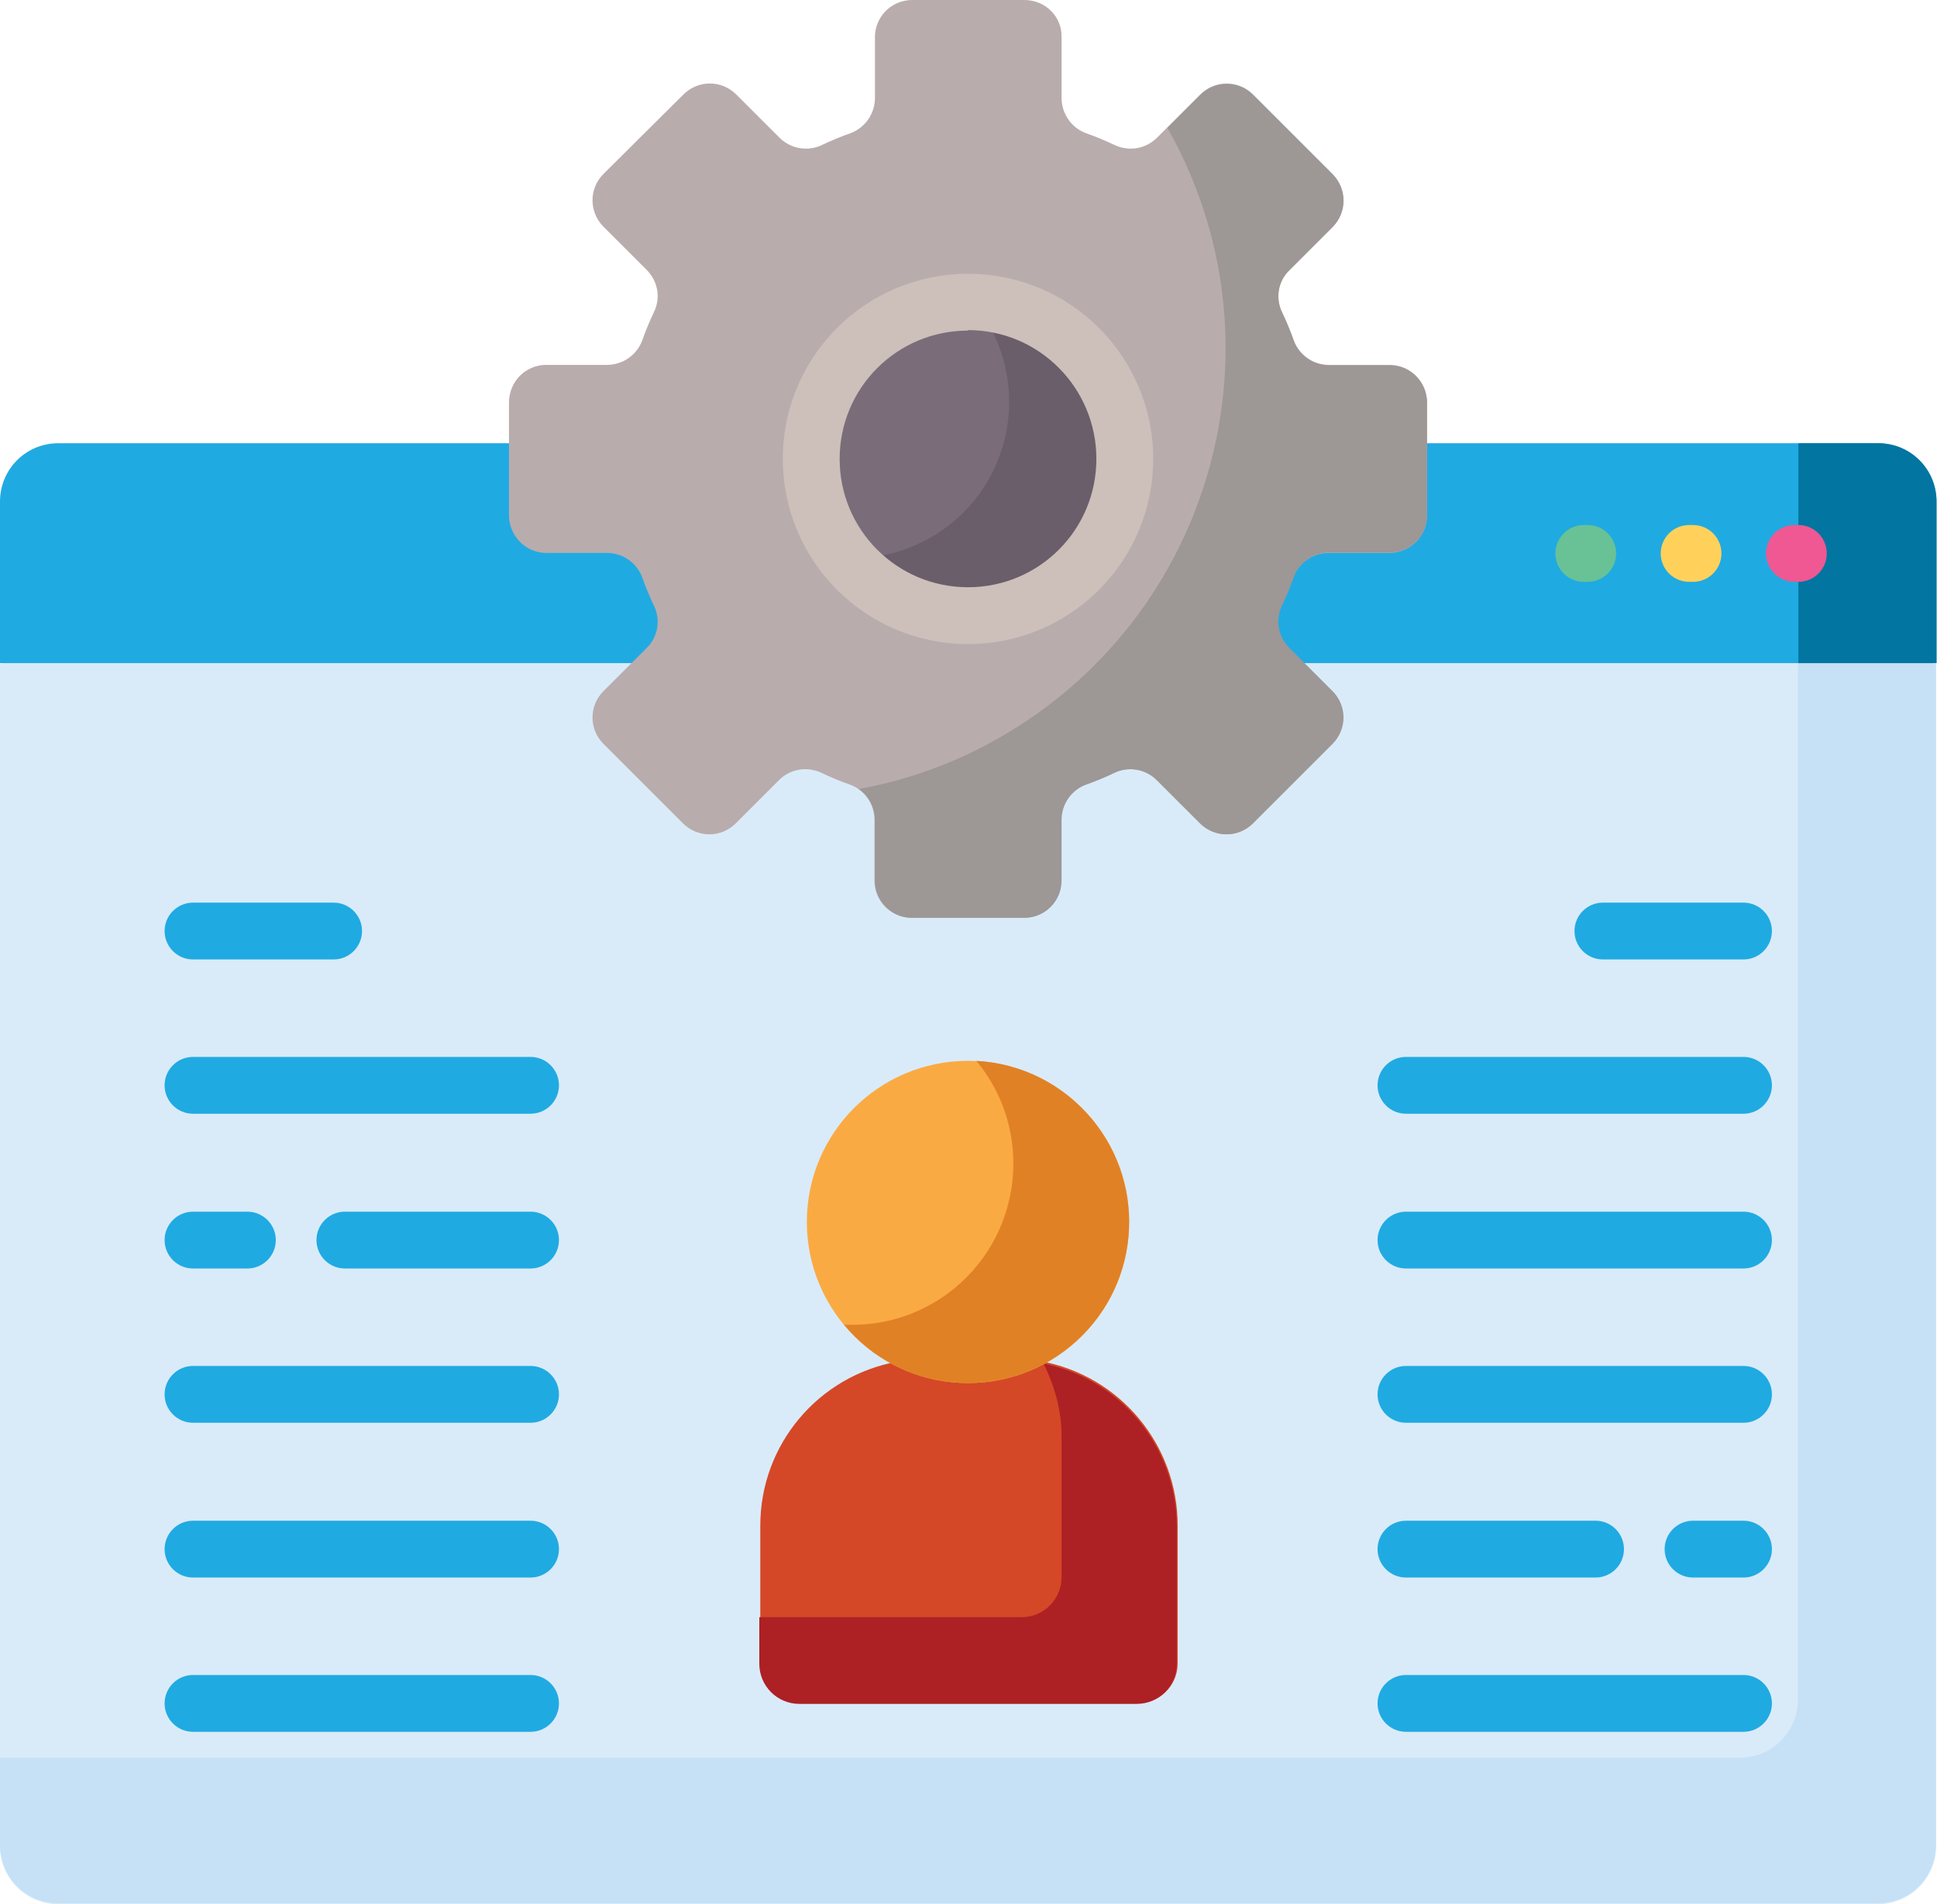 <?xml version="1.0" encoding="UTF-8"?><svg id="b" xmlns="http://www.w3.org/2000/svg" viewBox="0 0 39.54 38.88"><g id="c"><g id="d"><path id="e" d="M38.84,13.46h-12.39l.69.69c.27.27.27.7,0,.97l-1.62,1.62c-.27.27-.7.27-.97,0,0,0,0,0,0,0l-.88-.88c-.25-.25-.63-.32-.95-.17-.19.09-.38.17-.57.24-.33.12-.55.44-.56.79v1.24c0,.38-.31.68-.68.68h-2.29c-.38,0-.68-.31-.68-.68v-1.24c0-.35-.22-.67-.56-.79-.19-.07-.38-.15-.57-.24-.32-.15-.7-.08-.95.17l-.88.88c-.27.27-.7.27-.97,0,0,0,0,0,0,0l-1.62-1.62c-.27-.27-.27-.7,0-.97l.69-.69H.68L0,13.55v24.14c0,.66.53,1.19,1.19,1.19h37.14c.66,0,1.19-.53,1.19-1.19V13.55l-.68-.08Z" fill="#d9ebf9"/><path id="f" d="M38.84,13.46h-2.14v21.24c0,.66-.53,1.19-1.19,1.19H0v1.78c0,.66.53,1.19,1.19,1.19h37.14c.66,0,1.19-.53,1.19-1.19V13.55l-.68-.08Z" fill="#c6e1f5"/><g id="g"><g id="h"><path id="i" d="M13.26,13.28c.25-.25.32-.63.17-.96-.09-.19-.17-.38-.24-.57-.12-.33-.44-.55-.79-.56h-1.24c-.38,0-.68-.31-.69-.68v-1.46H1.19c-.66,0-1.19.53-1.19,1.19h0v3.3h13l.26-.26Z" fill="#20aae2"/></g><g id="j"><path id="k" d="M38.33,9.05h-9.28v1.46c0,.38-.31.68-.68.68h-1.24c-.35,0-.67.22-.79.56-.07.19-.15.38-.24.57-.15.32-.08.7.17.96l.26.26h13v-3.3c0-.66-.53-1.19-1.19-1.19h0Z" fill="#20aae2"/></g></g><path id="l" d="M38.34,9.05h-1.63v4.49h2.82v-3.3c0-.66-.53-1.19-1.19-1.19h0Z" fill="#0275a0"/><path id="m" d="M29.13,10.51v-2.29c0-.42-.34-.77-.76-.77h-1.24c-.32,0-.61-.2-.72-.5-.07-.2-.15-.39-.24-.58-.14-.29-.08-.64.15-.86l.88-.88c.3-.3.3-.78,0-1.08,0,0,0,0,0,0l-1.62-1.62c-.3-.3-.78-.3-1.08,0,0,0,0,0,0,0l-.88.88c-.23.23-.57.29-.87.15-.19-.09-.38-.17-.58-.24-.3-.11-.5-.4-.5-.72V.76C21.68.34,21.34,0,20.91,0h-2.29c-.42,0-.76.34-.76.76v1.24c0,.32-.2.61-.5.72-.2.07-.39.15-.58.24-.29.14-.64.08-.87-.15l-.88-.88c-.3-.3-.78-.3-1.08,0,0,0,0,0,0,0l-1.63,1.62c-.3.3-.3.78,0,1.08,0,0,0,0,0,0l.88.88c.23.23.29.57.15.86-.09.19-.17.38-.24.58-.11.3-.4.5-.72.5h-1.24c-.42,0-.76.34-.76.77v2.3c0,.42.34.77.76.77h1.24c.32,0,.61.2.72.5.07.2.15.39.24.58.14.29.08.64-.15.86l-.88.88c-.3.3-.3.78,0,1.08,0,0,0,0,0,0l1.62,1.62c.3.3.78.3,1.08,0,0,0,0,0,0,0l.88-.88c.23-.23.57-.29.87-.15.19.09.38.17.58.24.3.11.5.4.5.72v1.24c0,.42.34.76.76.76h2.29c.42,0,.76-.34.76-.76v-1.24c0-.32.2-.61.5-.72.2-.07.39-.15.58-.24.29-.14.64-.08.87.15l.88.88c.3.3.78.3,1.08,0,0,0,0,0,0,0l1.62-1.62c.3-.3.3-.78,0-1.08,0,0,0,0,0,0l-.88-.88c-.23-.23-.29-.57-.15-.86.09-.19.17-.38.24-.58.11-.3.4-.5.72-.5h1.24c.42,0,.77-.34.77-.76,0,0,0,0,0-.01Z" fill="#b9acac"/><g id="n"><g id="o"><path id="p" d="M28.37,7.46h-1.24c-.32,0-.61-.2-.72-.5-.07-.2-.15-.39-.24-.58-.14-.29-.08-.64.15-.86l.88-.88c.3-.3.3-.78,0-1.08,0,0,0,0,0,0l-1.62-1.62c-.3-.3-.78-.3-1.08,0,0,0,0,0,0,0l-.67.67c2.49,4.4.94,9.98-3.46,12.47-.88.5-1.84.85-2.84,1.03.21.14.33.38.33.63v1.24c0,.42.34.76.76.76h2.29c.42,0,.76-.34.76-.76v-1.24c0-.32.2-.61.5-.72.2-.07.39-.15.58-.24.29-.14.64-.08.87.15l.88.88c.3.3.78.3,1.08,0,0,0,0,0,0,0l1.62-1.62c.3-.3.3-.78,0-1.08,0,0,0,0,0,0l-.88-.88c-.23-.23-.29-.57-.15-.87.09-.19.17-.38.24-.58.11-.3.4-.5.72-.5h1.24c.42,0,.76-.34.76-.76v-2.3c0-.42-.34-.76-.76-.76Z" fill="#9d9796"/></g></g><circle id="q" cx="19.76" cy="9.37" r="3.2" fill="#7a6d79"/><path id="r" d="M19.87,6.17c1.12,1.36.93,3.38-.43,4.5-.57.47-1.3.73-2.04.73h-.11c1.12,1.36,3.14,1.56,4.5.43,1.36-1.12,1.56-3.14.43-4.5-.58-.71-1.44-1.13-2.36-1.16h0Z" fill="#695e69"/><path id="s" d="M21.21,27.8c-.91.46-1.98.46-2.88,0-1.63.29-2.81,1.7-2.81,3.35v2.81c0,.45.36.82.82.82h6.88c.45,0,.82-.36.82-.82v-2.81c0-1.65-1.18-3.07-2.81-3.36Z" fill="#d44827"/><path id="t" d="M21.29,27.82c.25.49.39,1.02.38,1.57v2.81c0,.45-.36.82-.82.82h-5.35v.95c0,.45.36.82.82.82h6.88c.45,0,.82-.36.82-.81h0v-2.81c0-1.62-1.14-3.02-2.73-3.33Z" fill="#ad2024"/><circle id="u" cx="19.76" cy="24.95" r="3.29" fill="#faaa43"/><path id="v" d="M19.93,21.66c1.16,1.4.96,3.47-.43,4.63-.59.49-1.33.76-2.1.76h-.17c1.16,1.4,3.23,1.59,4.63.43,1.4-1.16,1.59-3.23.43-4.63-.59-.71-1.44-1.14-2.36-1.19h0Z" fill="#e18126"/></g><g id="w"><g id="x"><path id="y" d="M3.94,19.59h2.87c.32,0,.58-.26.58-.58s-.26-.58-.58-.58h-2.87c-.32,0-.58.26-.58.58s.26.58.58.58Z" fill="#20aae2"/><path id="z" d="M10.83,21.58H3.94c-.32,0-.58.26-.58.58,0,.32.26.58.58.58h6.89c.32,0,.58-.26.58-.58,0-.32-.26-.58-.58-.58Z" fill="#20aae2"/><path id="aa" d="M3.94,25.9h1.11c.32,0,.58-.26.58-.58,0-.32-.26-.58-.58-.58h-1.11c-.32,0-.58.26-.58.58,0,.32.26.58.58.58Z" fill="#20aae2"/><path id="ab" d="M10.83,24.74h-3.79c-.32,0-.58.26-.58.58,0,.32.26.58.58.58h3.79c.32,0,.58-.26.58-.58,0-.32-.26-.58-.58-.58Z" fill="#20aae2"/><path id="ac" d="M10.83,27.89H3.94c-.32,0-.58.26-.58.58,0,.32.26.58.58.58h6.89c.32,0,.58-.26.58-.58,0-.32-.26-.58-.58-.58Z" fill="#20aae2"/><path id="ad" d="M10.83,31.05H3.94c-.32,0-.58.26-.58.58,0,.32.26.58.58.58h6.89c.32,0,.58-.26.58-.58,0-.32-.26-.58-.58-.58Z" fill="#20aae2"/><path id="ae" d="M10.83,34.2H3.94c-.32,0-.58.26-.58.58,0,.32.26.58.58.58h6.89c.32,0,.58-.26.58-.58,0-.32-.26-.58-.58-.58Z" fill="#20aae2"/><path id="af" d="M32.72,19.59h2.87c.32,0,.58-.26.58-.58s-.26-.58-.58-.58h-2.87c-.32,0-.58.26-.58.58s.26.58.58.58Z" fill="#20aae2"/><path id="ag" d="M35.58,21.58h-6.88c-.32,0-.58.26-.58.58,0,.32.26.58.58.58h6.89c.32,0,.58-.26.58-.58,0-.32-.26-.58-.58-.58Z" fill="#20aae2"/><path id="ah" d="M35.58,24.74h-6.88c-.32,0-.58.26-.58.58,0,.32.26.58.58.58h6.89c.32,0,.58-.26.58-.58,0-.32-.26-.58-.58-.58Z" fill="#20aae2"/><path id="ai" d="M35.58,27.89h-6.88c-.32,0-.58.26-.58.58,0,.32.26.58.58.58h6.89c.32,0,.58-.26.58-.58,0-.32-.26-.58-.58-.58Z" fill="#20aae2"/><path id="aj" d="M28.7,32.21h3.87c.32,0,.58-.26.58-.58,0-.32-.26-.58-.58-.58h-3.87c-.32,0-.58.26-.58.58,0,.32.26.58.58.58h0Z" fill="#20aae2"/><path id="ak" d="M35.59,31.05h-1.03c-.32,0-.58.26-.58.58,0,.32.26.58.58.58h1.03c.32,0,.58-.26.58-.58,0-.32-.26-.58-.58-.58Z" fill="#20aae2"/><path id="al" d="M35.58,34.2h-6.88c-.32,0-.58.26-.58.58,0,.32.26.58.58.58h6.89c.32,0,.58-.26.58-.58,0-.32-.26-.58-.58-.58Z" fill="#20aae2"/></g><g id="am"><g id="an"><path id="ao" d="M36.71,11.88h-.08c-.32,0-.58-.26-.58-.58s.26-.58.58-.58h.08c.32,0,.58.26.58.58s-.26.58-.58.58h0Z" fill="#ef5893"/></g><g id="ap"><path id="aq" d="M34.56,11.88h-.08c-.32,0-.58-.26-.58-.58s.26-.58.58-.58h.08c.32,0,.58.26.58.58s-.26.58-.58.58Z" fill="#ffd15b"/></g><g id="ar"><path id="as" d="M32.41,11.88h-.08c-.32,0-.58-.26-.58-.58s.26-.58.58-.58h.08c.32,0,.58.26.58.58s-.26.58-.58.58Z" fill="#68c295"/></g></g></g><path id="at" d="M19.76,13.15c-2.09,0-3.78-1.69-3.78-3.78s1.69-3.78,3.78-3.78c2.09,0,3.78,1.69,3.78,3.78,0,2.09-1.69,3.78-3.78,3.78ZM19.76,6.75c-1.45,0-2.62,1.17-2.62,2.62s1.17,2.62,2.62,2.62,2.62-1.17,2.62-2.62c0-1.45-1.17-2.63-2.62-2.63h0Z" fill="#cdbfba"/></g></svg>